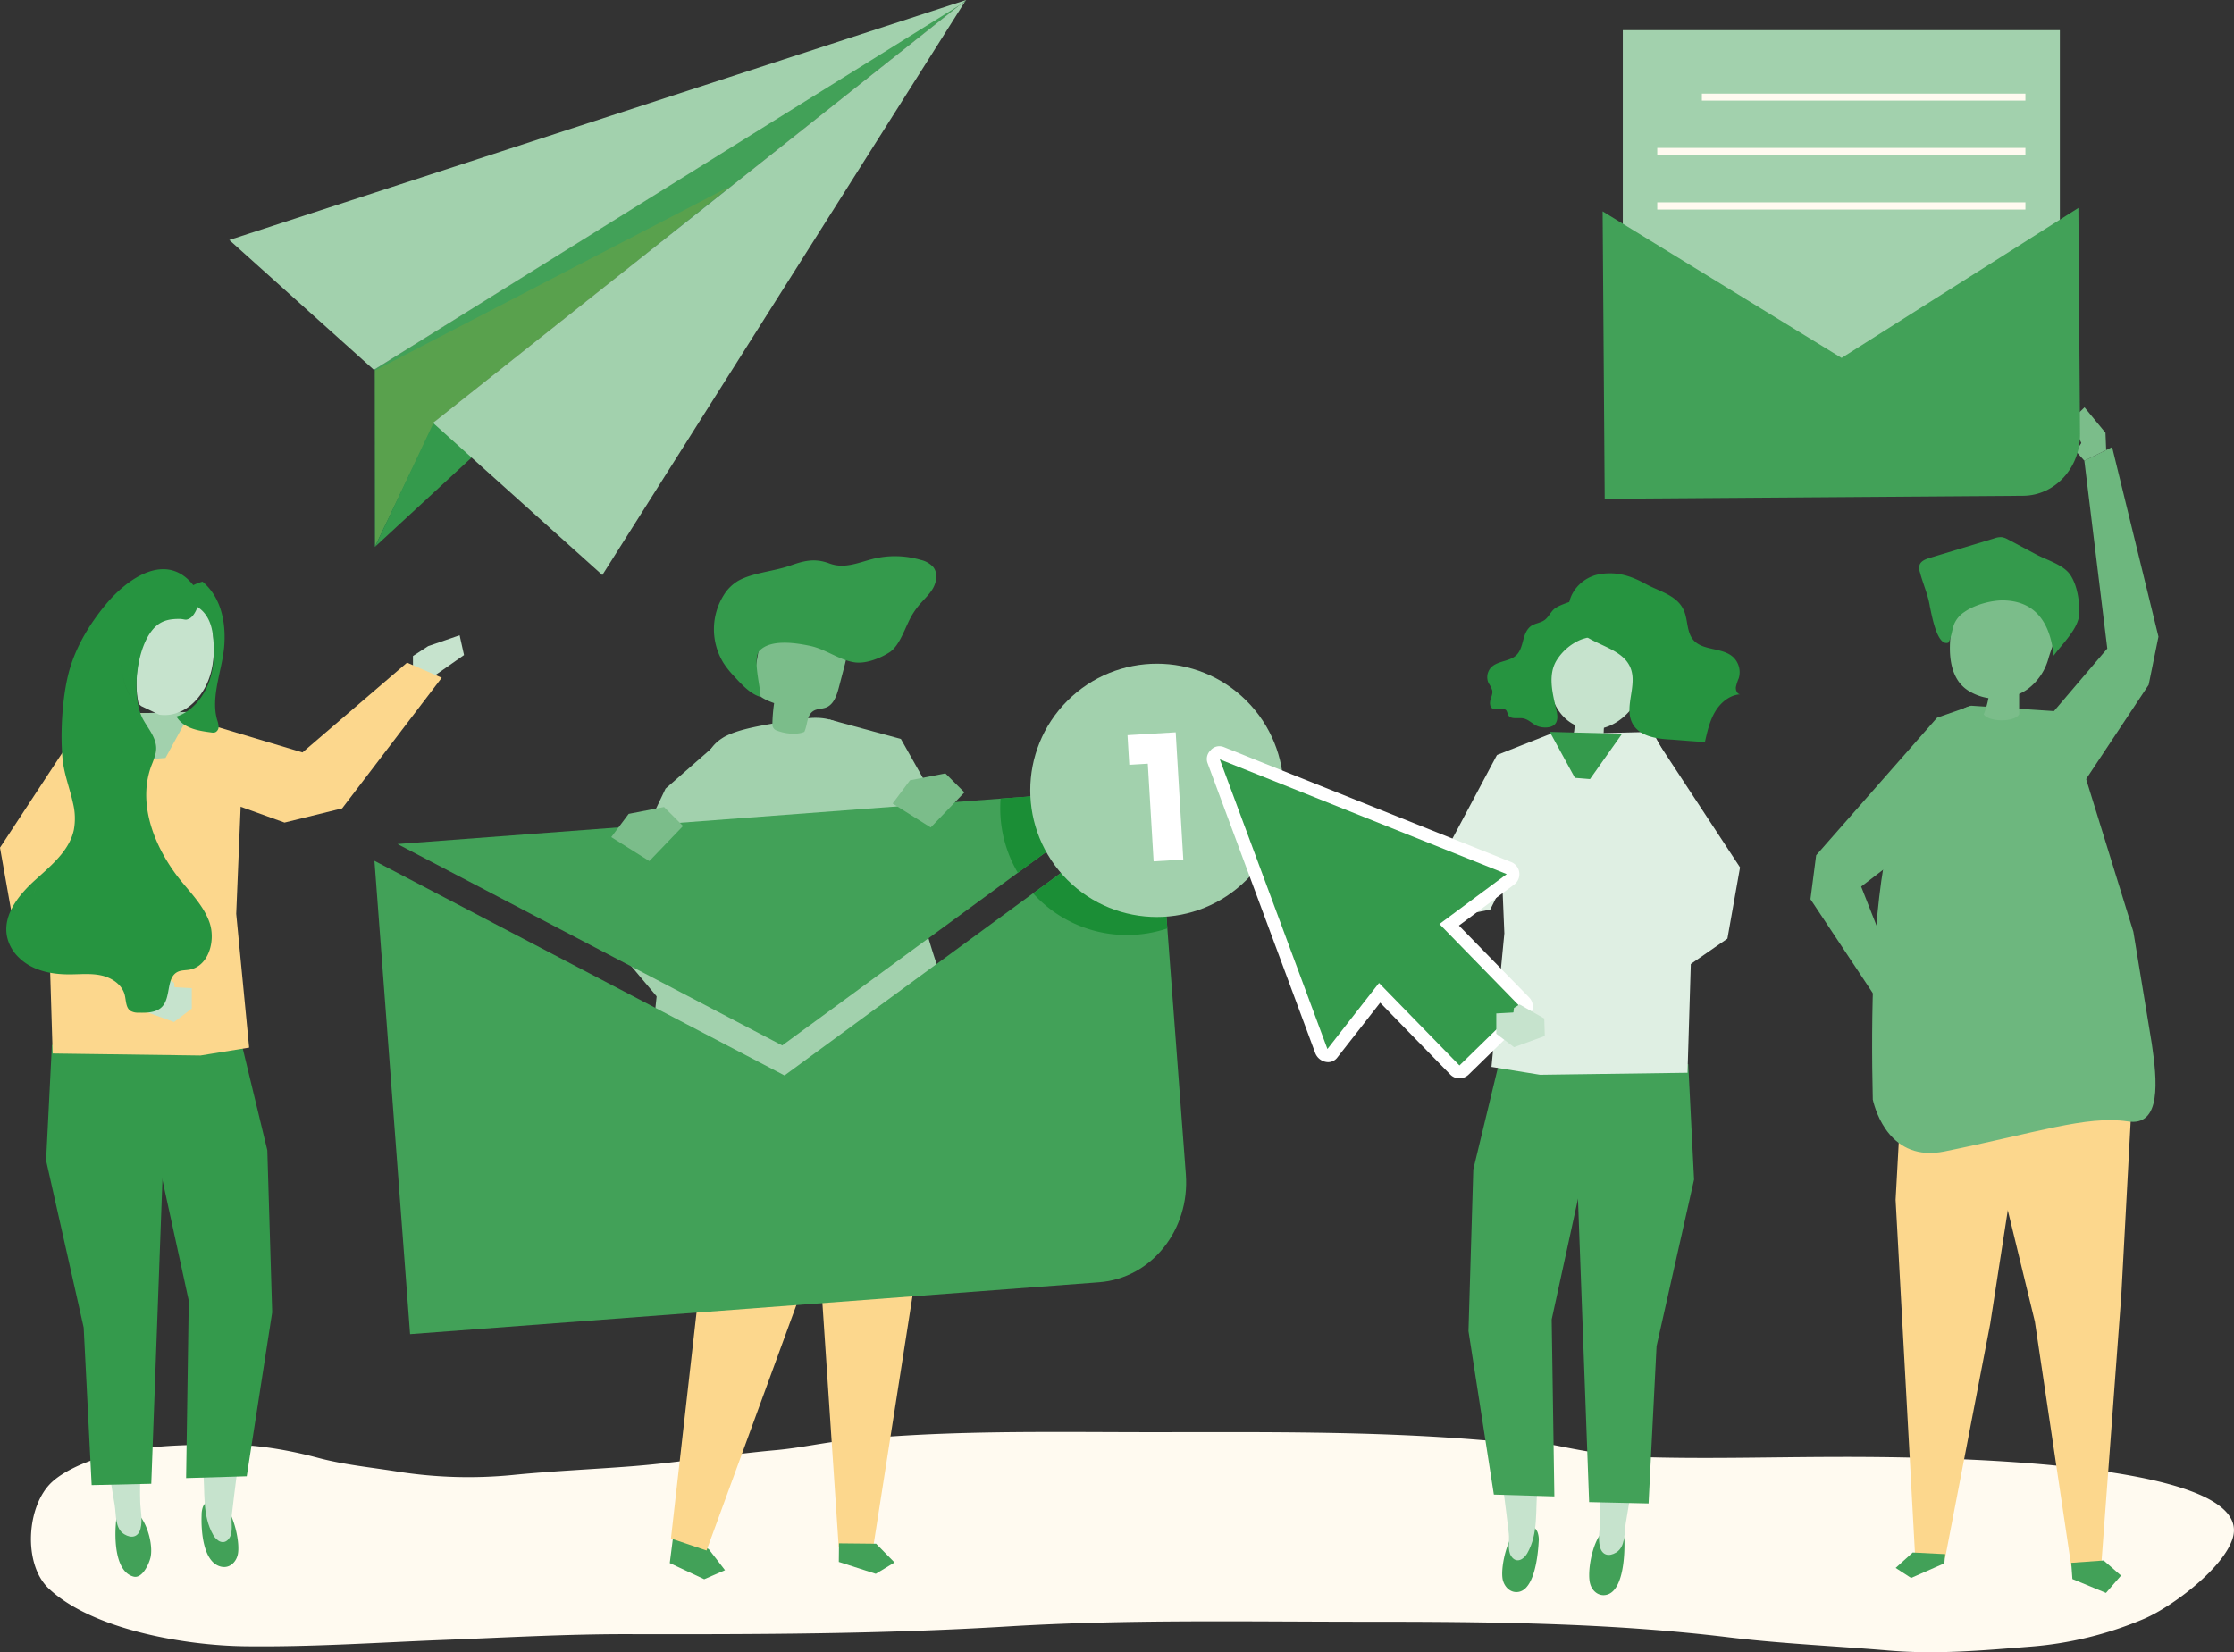 <svg xmlns="http://www.w3.org/2000/svg" viewBox="0 0 947.09 700.58"><rect x="0" y="0" width="947.09" height="700.58" fill="#333333" stroke="none"/><defs><style>.cls-1{fill:#fffaf0;}.cls-2{fill:#fcd78d;}.cls-3{fill:#42a158;}.cls-4{fill:#6db77e;}.cls-5{fill:#7bbd8a;}.cls-6{fill:#349a4c;}.cls-7{fill:#c6e3cd;}.cls-8{fill:#a2d1ad;}.cls-9{fill:#269440;}.cls-10{fill:#f9a602;opacity:0.13;}.cls-11{fill:#6fb880;}.cls-12{fill:#1b8e36;}.cls-13{fill:#fff;}.cls-14{fill:#dfefe3;}</style></defs><g id="Layer_2" data-name="Layer 2"><g id="shadow"><path class="cls-1" d="M441.61,607.18c-27.35.07-54.7.67-82,3.43-10.3,1-20.37,3.34-30.69,4.26-20.61,1.85-40.85,5.29-61.53,6.88-16.66,1.28-33.38,2-50,3.66a193.46,193.46,0,0,1-48.26-1.34c-11.43-1.86-22.92-2.91-34.17-5.9-12.58-3.35-26.25-5.74-39.35-5.65-18.69.12-36.9.13-54.78,6-6.28,2.07-14,5.48-18.74,9.83-10.91,10-12.39,34.82-1.49,45.15,18.36,17.39,57.53,24.22,83.26,24.54,28.2.35,55.59-1.55,83.82-2.67,26.24-1,52.41-2.53,78.69-2.47,53.68.1,107.36,0,160.94-3.27,50.34-3.06,100.81-2,151.26-2,51.73,0,103.11.37,154.47,6.63,22.38,2.72,45.18,3.68,67.67,5.59,20.14,1.71,39.5,0,59.56-1.62a153.05,153.05,0,0,0,48.89-11.92c12.11-5.27,33.71-21.64,37.42-34.22,10.42-35.26-146.78-34.41-170.91-34.33-27,.09-54.22.9-81.2,0-11.35-.4-22.53-2.41-33.6-4.63s-22.15-1.64-33.34-2.57c-46.66-3.86-93.42-3.29-140.22-3.29C472.09,607.26,456.85,607.13,441.61,607.18Z"/></g><g id="object"><polygon class="cls-2" points="903.89 464.26 899.33 548.94 890.84 663.27 878.12 664.17 862.67 560.34 841.3 472.48 903.89 464.26"/><polygon class="cls-3" points="878.58 669.53 892.81 675.42 899.2 668.06 891.84 661.67 878.09 662.65 878.58 669.53"/><polygon class="cls-2" points="806.42 457.92 803.63 508.74 811.91 659.85 824.64 660.49 843.73 561.38 860.56 452.69 806.42 457.92"/><polygon class="cls-3" points="824.3 662.87 810.19 669.07 803.65 664.82 810.88 658.28 824.65 658.97 824.3 662.87"/><path class="cls-4" d="M875.58,301.84l-39.87-2.61s-22,3.27-34.81,56.33c-7.13,29.52-7.77,75.6-6.94,110.67,1.15,5,7.5,26.63,30.37,22,39.29-8,60.08-15.26,77.43-12.78,14.81,2.59,12.73-17.56,10.48-32.91l-7.81-47.46Z"/><path class="cls-5" d="M865.88,252.75c-10.1-1.8-20.48-3.35-30.41-.95-2.18.52-4.5,1.39-5.61,3.33a8.75,8.75,0,0,0-.83,2.45c-2.14,9.5-4.78,23.56,1.77,32a15.17,15.17,0,0,0,4.63,3.84A21.78,21.78,0,0,0,843,296a39.56,39.56,0,0,1-2,6.92c2.43,3.36,13.13,3.33,15-.06q0-4.3,0-8.61a21.13,21.13,0,0,0,3.66-2.1,24.16,24.16,0,0,0,8.8-13.06c1.67-5.64,4.13-11,5.64-16.77.54-2.09,1-4.47-.22-6.29s-3.76-2.51-6-2.92Z"/><path class="cls-6" d="M832.8,259.49c4.81-3.38,12.17-5.06,16.84-4.91,14.1.44,19.67,10.55,21,23.44,3.67-5.08,10.68-11.57,10.86-17.92.14-5.2-.87-12.24-4-16.6-2.89-4.08-9.93-6.09-14.16-8.35l-12-6.38a8.16,8.16,0,0,0-2.62-1,7.85,7.85,0,0,0-3.27.51l-27.33,8.28c-1.75.53-3.74,1.28-4.32,3a5.86,5.86,0,0,0,.21,3.28c1.24,4.74,3.45,9.54,4.15,14.36.68,2.79,2.95,17.14,7.86,15.27,1.37-2.45,1.46-5.4,2.5-8A11.43,11.43,0,0,1,832.8,259.49Z"/><polygon class="cls-4" points="835.71 299.23 821.22 304.3 769.95 362.64 767.53 381.27 794.89 422.51 801.16 406.73 789.03 375.92 805.75 363.08 826.59 310.47 835.71 299.23"/><polygon class="cls-4" points="867.3 305.59 893.37 274.98 883.65 195.35 895.42 189.59 915.07 269.96 910.91 290.37 882.07 333.83 867.3 305.59"/><polygon class="cls-5" points="892.9 190.83 892.6 183.51 883.72 172.72 878.16 178.1 882.35 187.85 880.1 191.36 883.65 195.35 892.9 190.83"/><polygon class="cls-7" points="183.56 286.95 196.72 277.75 194.85 269.36 181.51 273.96 175.07 278.16 175.07 282.81 183.56 286.95"/><path class="cls-3" d="M58.53,641.79a5.25,5.25,0,0,0-4.74-2,5.35,5.35,0,0,0-4,3,9.86,9.86,0,0,0-.68,3.41c-.5,6-.45,20.25,7.54,22.31,3.36.86,6.14-4.51,7-7.53C65.07,656.41,63.07,646.79,58.53,641.79Z"/><path class="cls-7" d="M61.37,551.23,61,587.85c.49,16.26-2.05,32.62-1.56,48.88.11,3.74,1.08,7.69.14,11.39s-3.87,4.27-6.89,2.43c-4-2.46-3.4-8.2-4.07-12.39-1.86-11.52-4-23-6-34.49-1-5.64,1-13.54.58-19.25l-5.91-30.68Z"/><polygon class="cls-6" points="19.54 492.07 35.47 562.86 38.86 629.71 64.13 629.14 71 442.15 22.01 443.04 19.54 492.07"/><path class="cls-3" d="M94.67,637.48a5.14,5.14,0,0,0-4.8-1.75A5.45,5.45,0,0,0,86,639a10.12,10.12,0,0,0-.53,3.45c-.24,6,.41,20.3,8.47,21.88,3.39.67,6.06-1.88,6.82-5C101.94,654.7,99.41,642.22,94.67,637.48Z"/><path class="cls-7" d="M81.35,556.37l2.15,36.56c.17,10.16,1.53,20.24,2.58,30.33,1,9.37-.55,19.13,4.35,27.66,1.54,2.67,4.64,4.45,6.81,1.2,1.67-2.5.68-6.67,1-9.51,1.31-11.59,2.94-23.15,4.33-34.73.69-5.67-1.64-13.48-1.48-19.2l4.46-30.93Z"/><polygon class="cls-6" points="113.33 487.74 115.39 556.46 104.6 625.95 78.9 626.72 80.03 551.51 66.43 489.15 61.87 448.32 102.65 443.51 113.33 487.74"/><polygon class="cls-2" points="81.06 302.88 37.13 301.83 11.65 349.21 20.7 393.59 22.32 446.7 85 447.55 105.62 444.2 100.14 387.46 103.01 318.22 81.06 302.88"/><polygon class="cls-2" points="35.67 305.1 0 359.43 5.36 389.69 60.6 427.96 71 418.87 34.07 372.18 35.5 342.68 35.67 305.1"/><polygon class="cls-2" points="78.4 333.55 120.62 348.78 145.05 342.76 187.27 287.37 172.57 280.97 128.23 319.04 88.09 307.02 78.4 333.55"/><polygon class="cls-8" points="50.12 302.63 63.76 321.89 70.16 321.37 80.84 301.83 50.12 302.63"/><polygon class="cls-7" points="60.92 421.18 60.69 428.59 73.77 433.35 81.31 427.64 81.31 419.01 74.03 418.61 73.8 416.71 71.42 415.18 60.92 421.18"/><path class="cls-7" d="M66.22,264c2.86-2.51,6.12-3,9.75-3,1.72,0,2.29.43,3.18.27a4.34,4.34,0,0,0,1.51-.67c1.3-.81,2.46-2.93,3.07-4.65,3.37,2.13,5.82,6,6.5,11.84.73,6.37.72,13.1-1.46,19.47S81.92,299.59,75.87,302c-.35.14-.7.26-1.05.37a15.53,15.53,0,0,1-7.33.66l-7.62-3.64c-.38-.32-.75-.66-1.11-1C56.26,287.49,59,270.35,66.22,264Z"/><path class="cls-9" d="M2.89,396.7a17.18,17.18,0,0,0,4.73,8.94q.28-1.75.6-3.48-.32,1.72-.6,3.48a21.79,21.79,0,0,0,5.33,4c5,2.67,10.78,3.51,16.44,3.5,4.53,0,9.12-.52,13.55.45s8.81,3.85,9.93,8.24c.61,2.42.41,5.47,2.51,6.83a6.42,6.42,0,0,0,3.39.73c3.59.1,7.66,0,10.07-2.65,3.72-4.11,1.55-12.37,6.58-14.71,1.48-.68,3.18-.58,4.78-.85,6.81-1.15,10.15-8.86,9.49-15.93a17.3,17.3,0,0,0-.92-4.26c-2.81-7.85-9.34-13.67-14.28-20.39C64.85,357.49,58.33,340,64.26,324.43A40.27,40.27,0,0,0,65.83,320a10.83,10.83,0,0,0,.38-2.53c.09-4.64-3.36-8.45-5.59-12.51-.21-.38-.4-.78-.59-1.2a21.73,21.73,0,0,1-1.13-3.39l-.14-.56c-6.84-6.82-9.58-19.49-5.08-29,.26-.54.53-1.07.82-1.58-.29.51-.56,1-.82,1.58-4.5,9.47-1.76,22.14,5.08,29-2.5-10.85.21-28,7.46-34.38,2.86-2.51,6.12-3,9.75-3,1.72,0,2.29.43,3.18.28a4.27,4.27,0,0,0,1.51-.67c1.3-.81,2.46-2.93,3.07-4.66,3.37,2.13,5.82,6,6.5,11.85.73,6.37.72,13.09-1.46,19.47s-6.85,12.37-12.9,14.74c-.35.13-.7.26-1.05.37A9.27,9.27,0,0,0,76,305.44c3.31,3.64,8.62,4.49,13.51,5.12a3.65,3.65,0,0,0,1.77-.07,2.56,2.56,0,0,0,1.39-2.4,10.24,10.24,0,0,0-.62-2.87c-2.83-9.88,2.19-21.16,3-31.13s-1.21-20.75-9.19-27.47a22,22,0,0,0-3.93,1.5c-.12-.16-.25-.33-.38-.48-11.55-13.87-27.86-2-36.63,8.57-7.23,8.73-13.26,18.76-16,29.84-2.58,10.36-3.45,25.58-2.35,36.17.64,6.19,3.08,12.26,4.37,18.31a26.86,26.86,0,0,1,.37,11.32c-1.68,7.87-7.91,13.65-14,19.12-.55,1.42-1.11,2.86-1.65,4.33s-1.1,2.94-1.64,4.44c-.35,1-.68,2-1,3,.33-1,.66-2,1-3q.81-2.25,1.64-4.44c.54-1.47,1.1-2.91,1.65-4.33l-2.5,2.26C8,379.4,1.35,387.66,2.89,396.7ZM63.62,259.42a28.56,28.56,0,0,1,2.76-1.6A28.56,28.56,0,0,0,63.62,259.42Z"/><rect class="cls-8" x="687.98" y="12.79" width="185.29" height="144.63"/><path class="cls-3" d="M679.42,89.62l.88,121.87,177.41-1.27c13.41-.1,24.21-11.8,24.1-26.15l-.69-95.9-100.39,63.6Z"/><rect class="cls-1" x="721.5" y="39.7" width="137.16" height="2.95"/><rect class="cls-1" x="702.58" y="62.72" width="156.08" height="3.06"/><rect class="cls-1" x="702.58" y="85.8" width="156.08" height="3.06"/><polygon class="cls-3" points="184.49 178.64 158.94 231.89 158.87 156.55 409.6 0 184.49 178.64"/><polygon class="cls-10" points="158.93 157.12 309.53 78.99 183.77 180.14 159.13 231.05 158.93 157.12"/><polygon class="cls-6" points="158.94 231.89 183.72 179.46 409.04 0.78 158.94 231.89"/><polygon class="cls-11" points="409.04 0.78 409.6 0 406.68 2.26 409.04 0.78"/><polygon class="cls-8" points="409.04 0.78 406.68 2.26 183.78 179.13 183.52 179.28 255.36 243.81 409.04 0.78"/><polygon class="cls-8" points="409.6 0 97.21 101.76 158.51 156.82 406.68 2.26 409.6 0"/><polygon class="cls-3" points="284.94 654.96 283.94 662.77 298.55 669.61 307.36 665.78 300.56 656.97 285.94 647.15 284.94 654.96"/><polygon class="cls-2" points="284.45 652.34 295.72 552.75 282.16 441.25 285.2 417.53 345.77 415.23 347.96 453.83 337.79 552.9 299.54 657.43 284.45 652.34"/><polygon class="cls-8" points="351.46 305.04 381.93 313.33 417.16 375.77 400.47 391.22 376.98 363.41 351.46 305.04"/><polygon class="cls-2" points="390.22 426.39 390.38 526.9 370.15 656.28 355.58 656.13 347.58 536.49 328.85 416.73 390.22 426.39"/><polygon class="cls-3" points="355.61 662.27 371.28 667.32 379.23 662.51 371.43 654.56 355.69 654.4 355.61 662.27"/><path class="cls-8" d="M275.89,460.58c.14-4.36.38-8,.41-9.29.32-11.69,1.36-23.34,2.82-34.94,1.31-10.4,3-36.21,4.74-46.54,1.47-8.53,6.59-29.82,10.29-37.73,9.2-19.68,6.35-21.49,46.75-27.34,17.71-2.56,21.89,8.48,36.37,21.17,1.43,1.25,1.35,8.7,1.68,10.67.58,3.48,1.21,6.95,1.92,10.4.57,2.71,1.19,5.42,1.89,8.11h0s12.15,55.31,20.18,67.05,24.64,28.17-3.13,38.19a99.34,99.34,0,0,1-15,3.92s-22.71-2.53-34.39-2.44a198.88,198.88,0,0,0-32.14,3c-7.07,1.18-14.28,2.9-20.61,6.21-6,3.15-10.39,7.79-16.52,11.05a3.18,3.18,0,0,1-1.87.54C275.76,482.1,275.6,469.74,275.89,460.58Z"/><path class="cls-5" d="M341,310.29c-2,1-6.85,1.37-11.87-.6a2.62,2.62,0,0,1-1.68-2.45,67.68,67.68,0,0,1,.74-9.11c-3.77-1.33-8.12-3.31-8.77-7.25a11,11,0,0,1,.22-3.74q1.32-7.68,2.65-15.36a13.64,13.64,0,0,1,1.6-5.11c1.69-2.66,5-3.83,8.07-4.37,7.93-1.38,16.57.34,22.72,5.53a12.41,12.41,0,0,1,3.83,5.06c1.11,3.11.28,6.54-.56,9.74q-1.15,4.41-2.32,8.84c-.89,3.39-2.17,7.25-5.44,8.52-1.73.67-3.78.47-5.35,1.47C342,303.22,342.39,307.34,341,310.29Z"/><path class="cls-6" d="M386.71,260.71a33.34,33.34,0,0,1,2.55-3.67c2-2.51,4.54-4.66,6.18-7.44s2.21-6.55.25-9.11a10.08,10.08,0,0,0-5.32-3.07A38.68,38.68,0,0,0,370,237c-6.34,1.62-12,4.29-18.38,1.91-6-2.24-10.32-1.33-16.59.9-6.77,2.42-15.87,3-22,6.41a18,18,0,0,0-6.2,6.11,27.27,27.27,0,0,0-.08,28.83,39,39,0,0,0,4.25,5.35c3.19,3.47,7,7.75,11.42,9,.1-3.93-3.48-16.34-.46-19.56,4.79-5.12,15.63-3.33,21.58-2.07,6.49,1.37,12.27,6,18.7,6.95,4.63.71,10.54-1.56,14.48-4C381.6,274,383.86,265.38,386.71,260.71Z"/><polygon class="cls-8" points="307.36 312.31 282.16 334.39 254.03 393.49 289.55 435.74 295.66 412.11 307.36 312.31"/><polygon class="cls-3" points="480.11 334.42 168.51 357.88 331.63 443.28 480.11 334.42"/><path class="cls-3" d="M158.74,365,173.85,565.7l292.1-22c22.09-1.66,38.56-22.15,36.78-45.76L490.85,340l-158.26,116Z"/><path class="cls-12" d="M424.2,338.63a55.56,55.56,0,0,0,0,8.16,53.59,53.59,0,0,0,7.3,23.27l48.61-35.64Z"/><path class="cls-12" d="M481.78,396.3a53.81,53.81,0,0,0,13.1-2.64l-4-53.62L438,378.81A53.58,53.58,0,0,0,481.78,396.3Z"/><circle class="cls-8" cx="490.47" cy="335.11" r="53.7" transform="translate(-93.3 444.97) rotate(-45)"/><polygon class="cls-13" points="501.65 364.47 489.07 365.22 486.61 323.82 478.75 324.29 478 311.72 498.43 310.5 501.65 364.47"/><path class="cls-3" d="M679.28,649.53a5.24,5.24,0,0,1,4.73-2,5.32,5.32,0,0,1,4,3,9.81,9.81,0,0,1,.68,3.4c-.14-1.79,1.1,20.05-7.52,22.26-3.36.86-6.13-1.52-7-4.53C672.76,667.09,674.75,654.52,679.28,649.53Z"/><path class="cls-7" d="M676.45,559.17l.41,36.54c-.48,16.23,2,32.55,1.57,48.77-.12,3.74-1.09,7.67-.15,11.37s3.86,4.26,6.88,2.43c4-2.46,3.39-8.19,4.06-12.37,1.85-11.49,4-22.93,6-34.41.94-5.63-1-13.51-.58-19.21l5.9-30.62Z"/><polygon class="cls-3" points="718.19 500.14 702.29 570.78 698.91 637.48 673.7 636.91 666.84 450.34 715.72 451.22 718.19 500.14"/><path class="cls-3" d="M643.22,648.21a5.1,5.1,0,0,1,4.79-1.75,5.47,5.47,0,0,1,3.83,3.22,10,10,0,0,1,.53,3.45c-.07-1.87-.1,20.19-8.45,21.83-3.38.66-6-1.88-6.81-5C636,665.39,638.49,652.93,643.22,648.21Z"/><path class="cls-7" d="M656.51,564.3l-2.14,36.48c-.17,10.14-1.52,20.19-2.57,30.26-1,9.35.54,19.09-4.35,27.6-1.53,2.67-4.63,4.44-6.79,1.2-1.67-2.5-.68-6.66-1-9.49-1.31-11.57-2.94-23.1-4.33-34.65-.68-5.67,1.65-13.45,1.49-19.16l-4.45-30.86Z"/><polygon class="cls-3" points="624.6 495.82 622.55 564.39 633.31 633.72 658.96 634.49 657.83 559.45 671.4 497.23 675.95 456.49 635.26 451.69 624.6 495.82"/><polygon class="cls-14" points="656.8 311.37 700.64 310.32 726.06 357.6 717.02 401.88 715.41 454.87 652.88 455.72 632.3 452.38 637.76 395.76 634.63 320.13 656.8 311.37"/><polygon class="cls-14" points="702.09 313.58 737.68 367.79 732.33 397.99 677.21 436.17 666.84 427.11 703.69 380.52 702.26 351.08 702.09 313.58"/><polygon class="cls-14" points="654.6 340.02 631.77 385.67 607.14 390.56 545.79 363.77 556.38 351.77 612.33 362.01 634.63 320.13 654.6 340.02"/><path class="cls-7" d="M659.54,274.64c6.61-19.22,32-12,37.21,5.09,3.41,11.16-5.21,25.65-16.77,28.85a11.16,11.16,0,0,0-.09,1.2,37.23,37.23,0,0,1-.5,5.35c-.1.67-10.22-1.28-11.35-1.5a1.58,1.58,0,0,1-1-.52c-.4-.63.26-2.5.33-3.21l.27-2.5c-5.71-2.79-9.31-8.72-10.31-14.75S657.56,280.41,659.54,274.64Z"/><path class="cls-9" d="M676.09,257.27a10.1,10.1,0,0,1,2.29,5.16,8.23,8.23,0,0,1,.2,3.34c-.94,4.36-5.27,4.14-8.62,5.54a22.4,22.4,0,0,0-10,8.6c-3.62,5.76-2,13.17-.52,19.52.51,2.24,1.55,5.56-.18,7.56s-5.84,1.72-7.95.67c-1.93-1-3.52-2.72-5.64-3.07s-5.27.61-6.32-1.45a13.22,13.22,0,0,0-.68-1.79c-1.24-1.78-4.32.3-6.07-1-1.07-.77-1.06-2.41-.7-3.7s1-2.61.72-3.93a12.92,12.92,0,0,0-1.54-3.06,6,6,0,0,1,.83-6.4c2.76-3.2,8.11-2.59,11.07-5.6,1.54-1.57,2.14-3.83,2.71-6s1.27-4.4,2.92-5.84c2-1.79,5-1.49,7-3.61,1.18-1.25,2-2.87,3.29-4,1.75-1.43,5.16-2.53,7.33-3.26A9.53,9.53,0,0,1,676.09,257.27Z"/><path class="cls-9" d="M692.14,287.94c.12,6.32-3,13.16-.11,18.73s10.27,6.63,16.51,6.92c1,.05,14.22,1.19,14.27.94,1-4.41,2-8.9,4.31-12.77s6.15-7.07,10.56-7.35c-1.27-.22-1.91-1.77-1.76-3.09a20.11,20.11,0,0,1,1.22-3.76,8.86,8.86,0,0,0-2.32-8.89c-4.66-4.35-13.11-2.54-17.11-7.53-2.48-3.1-2.19-7.59-3.48-11.37-2.52-7.31-10.52-8.84-16.5-12.14-6.31-3.48-12.25-5.39-19.54-4.18-9,1.51-15.75,10.71-12.26,19.36,4.46,11.1,22.33,10.14,25.67,21.41A14.11,14.11,0,0,1,692.14,287.94Z"/><polygon class="cls-6" points="687.67 311.12 674.07 330.34 667.67 329.82 657.02 310.32 687.67 311.12"/><path class="cls-13" d="M618.69,455.74a3.84,3.84,0,0,1-2.78-1.15l-31-31.76-19.24,24.63a3.41,3.41,0,0,1-2.74,1.36,4.48,4.48,0,0,1-4-2.83l-45.62-122.8a3.52,3.52,0,0,1,.87-3.95,3.38,3.38,0,0,1,2.68-1.34,3.85,3.85,0,0,1,1.46.3L640,366.84a4.17,4.17,0,0,1,2.69,3.3,4.1,4.1,0,0,1-1.74,3.83l-24.66,18.3L647.18,424a4,4,0,0,1,0,5.63l-25.63,25a4.1,4.1,0,0,1-2.85,1.15Zm-34.16-42.92a4.14,4.14,0,0,1,2.91,1.17l31.36,32.15,19.92-19.43-31.3-32.09a3.9,3.9,0,0,1-1.14-3,4.36,4.36,0,0,1,1.8-3.12l22.62-16.78L524,329l40,107.75,17.67-22.62A3.58,3.58,0,0,1,584.53,412.82Z"/><path class="cls-13" d="M648.25,422.91l-15-15.34-14.75-15.12,10.26-7.61,13-9.66a5.52,5.52,0,0,0-1.29-9.73l-41.35-16.54-65.34-26.13L525,319.23l-6.06-2.42a5.31,5.31,0,0,0-2-.41,4.85,4.85,0,0,0-3.79,1.82,5,5,0,0,0-1.16,5.49l1.64,4.43,13.86,37.32,24.51,66,2.83,7.62,2.77,7.48a6,6,0,0,0,5.41,3.8,4.86,4.86,0,0,0,3.92-1.93l9.8-12.54,8.39-10.74L596.65,437l14,14.34,4.19,4.29a5.32,5.32,0,0,0,3.85,1.61,5.64,5.64,0,0,0,3.9-1.57l12.61-12.31,13-12.69A5.49,5.49,0,0,0,648.25,422.91Zm-2.13,5.61-25.62,25a2.63,2.63,0,0,1-1.81.72,2.41,2.41,0,0,1-1.71-.7l-4.19-4.29-28-28.69-20.3,26a1.93,1.93,0,0,1-1.56.78,3,3,0,0,1-2.6-1.85q-2.79-7.55-5.6-15.09l-24.51-66q-7.74-20.87-15.5-41.75a2,2,0,0,1,.57-2.4,1.88,1.88,0,0,1,1.57-.86,2.39,2.39,0,0,1,.9.19l15,6,65.34,26.13,41.34,16.53a2.53,2.53,0,0,1,.62,4.54l-26,19.32,2.19,2.24L646.1,425A2.52,2.52,0,0,1,646.12,428.52Z"/><path class="cls-13" d="M608.49,393.57a2.53,2.53,0,0,1,.49-3.91l24.76-18.38-10.57-4.23-65.34-26.13-36.44-14.57q1.88,5,3.74,10.06,12.25,33,24.5,66,6.95,18.72,13.9,37.42l19.32-24.73a2.09,2.09,0,0,1,1.68-.74,2.61,2.61,0,0,1,1.83.71l4.19,4.3,28.23,28.93,22.06-21.53c-.81-.83-1.61-1.66-2.42-2.48Q623.45,408.91,608.49,393.57ZM618.83,444l-6.23-6.39-19.9-20.4-.64-.65-3.55-3.64a5.55,5.55,0,0,0-4-1.62,5.05,5.05,0,0,0-4,1.89l-9.66,12.37-6.36,8.13-4.81-12.95-7.22-19.43-24.5-66-1.38-3.71,30.16,12.06,32.66,13.06,32.67,13.07,5.42,2.16.18.07-7.86,5.83-12.6,9.36a5.81,5.81,0,0,0-2.4,4.2,5.34,5.34,0,0,0,1.55,4.2l15,15.34,15,15.34.33.34Z"/><polygon class="cls-6" points="517.13 321.99 562.75 444.8 584.62 416.8 618.73 451.77 631.54 439.27 644.36 426.77 610.24 391.8 638.76 370.63 517.13 321.99"/><polygon class="cls-7" points="654.68 431.87 654.91 439.27 641.86 444.02 634.34 438.32 634.34 429.71 641.6 429.31 641.83 427.41 644.2 425.88 654.68 431.87"/><polygon class="cls-5" points="259.14 354.95 266.52 345.09 281.51 342.18 289.58 350.23 275.29 365.11 259.14 354.95"/><polygon class="cls-5" points="378.42 340.7 385.8 330.84 400.79 327.93 408.86 335.98 394.57 350.86 378.42 340.7"/></g></g></svg>